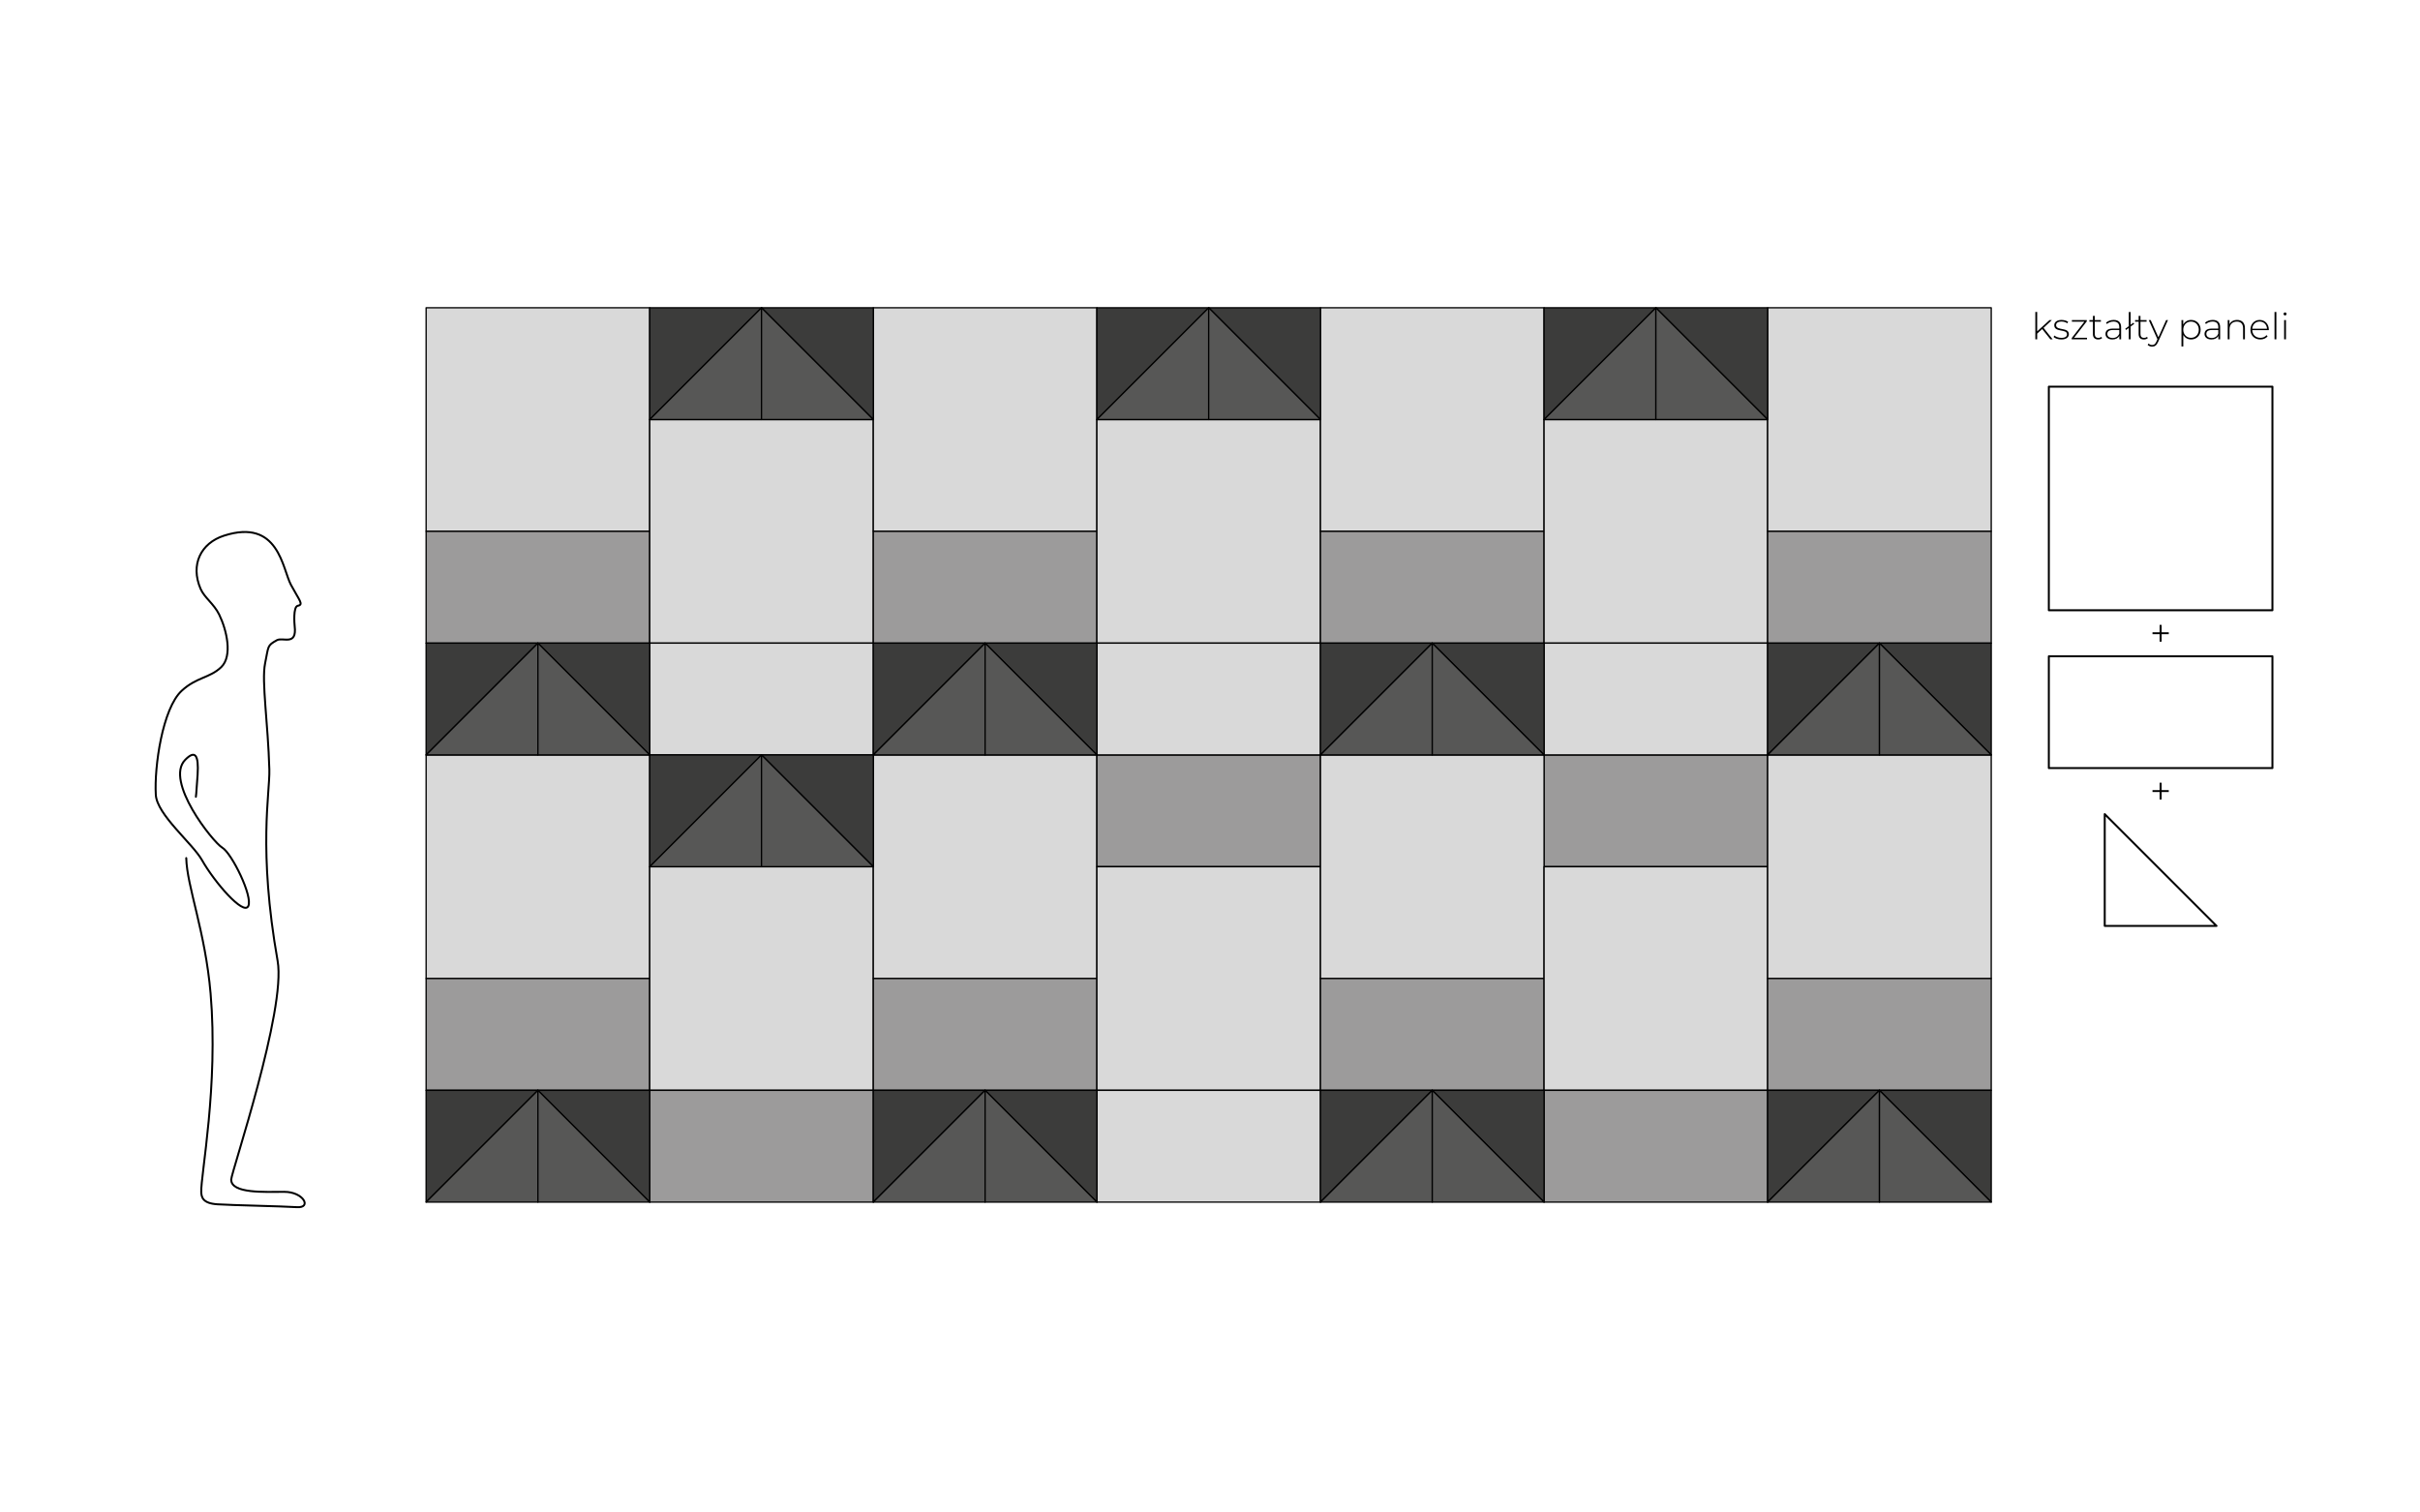<?xml version="1.0" encoding="utf-8"?>
<!-- Generator: Adobe Illustrator 16.0.3, SVG Export Plug-In . SVG Version: 6.00 Build 0)  -->
<!DOCTYPE svg PUBLIC "-//W3C//DTD SVG 1.1//EN" "http://www.w3.org/Graphics/SVG/1.1/DTD/svg11.dtd">
<svg version="1.1" id="Warstwa_1" xmlns="http://www.w3.org/2000/svg" xmlns:xlink="http://www.w3.org/1999/xlink" x="0px" y="0px"
	 width="920px" height="575px" viewBox="0 0 920 575" enable-background="new 0 0 920 575" xml:space="preserve">
<g id="linie_pomocnicze">
</g>
<g id="kompozycja">
	<rect x="162" y="117" fill="#D9D9D9" width="84.999" height="85"/>
	
		<rect x="162" y="117" fill="none" stroke="#000000" stroke-width="0.5" stroke-linecap="round" stroke-linejoin="round" stroke-miterlimit="10" width="84.999" height="85"/>
	<rect x="162" y="202" fill="#9C9B9B" width="84.999" height="42.5"/>
	
		<rect x="162" y="202" fill="none" stroke="#000000" stroke-width="0.5" stroke-linecap="round" stroke-linejoin="round" stroke-miterlimit="10" width="84.999" height="42.5"/>
	<rect x="162" y="287" fill="#D9D9D9" width="84.999" height="85"/>
	
		<rect x="162" y="287" fill="none" stroke="#000000" stroke-width="0.5" stroke-linecap="round" stroke-linejoin="round" stroke-miterlimit="10" width="84.999" height="85"/>
	<rect x="162" y="372" fill="#9C9B9B" width="84.999" height="42.5"/>
	
		<rect x="162" y="372" fill="none" stroke="#000000" stroke-width="0.5" stroke-linecap="round" stroke-linejoin="round" stroke-miterlimit="10" width="84.999" height="42.5"/>
	<rect x="247.001" y="159.499" fill="#D9D9D9" width="84.999" height="85"/>
	
		<rect x="247.001" y="159.499" fill="none" stroke="#000000" stroke-width="0.5" stroke-linecap="round" stroke-linejoin="round" stroke-miterlimit="10" width="84.999" height="85"/>
	<rect x="247.001" y="244.5" fill="#D9D9D9" width="84.999" height="42.5"/>
	
		<rect x="247.001" y="244.5" fill="none" stroke="#000000" stroke-width="0.5" stroke-linecap="round" stroke-linejoin="round" stroke-miterlimit="10" width="84.999" height="42.5"/>
	<rect x="247.001" y="329.5" fill="#D9D9D9" width="84.999" height="85"/>
	
		<rect x="247.001" y="329.5" fill="none" stroke="#000000" stroke-width="0.5" stroke-linecap="round" stroke-linejoin="round" stroke-miterlimit="10" width="84.999" height="85"/>
	<rect x="247.001" y="414.5" fill="#9C9B9B" width="84.999" height="42.5"/>
	
		<rect x="247.001" y="414.5" fill="none" stroke="#000000" stroke-width="0.5" stroke-linecap="round" stroke-linejoin="round" stroke-miterlimit="10" width="84.999" height="42.5"/>
	<rect x="332" y="117" fill="#D9D9D9" width="84.999" height="85"/>
	
		<rect x="332" y="117" fill="none" stroke="#000000" stroke-width="0.5" stroke-linecap="round" stroke-linejoin="round" stroke-miterlimit="10" width="84.999" height="85"/>
	<rect x="332" y="202" fill="#9C9B9B" width="84.999" height="42.5"/>
	
		<rect x="332" y="202" fill="none" stroke="#000000" stroke-width="0.5" stroke-linecap="round" stroke-linejoin="round" stroke-miterlimit="10" width="84.999" height="42.5"/>
	<rect x="332" y="287" fill="#D9D9D9" width="84.999" height="85"/>
	
		<rect x="332" y="287" fill="none" stroke="#000000" stroke-width="0.5" stroke-linecap="round" stroke-linejoin="round" stroke-miterlimit="10" width="84.999" height="85"/>
	<rect x="332" y="372" fill="#9C9B9B" width="84.999" height="42.5"/>
	
		<rect x="332" y="372" fill="none" stroke="#000000" stroke-width="0.5" stroke-linecap="round" stroke-linejoin="round" stroke-miterlimit="10" width="84.999" height="42.5"/>
	<rect x="587" y="287" fill="#9C9B9B" width="84.999" height="42.5"/>
	
		<rect x="587" y="287" fill="none" stroke="#000000" stroke-width="0.5" stroke-linecap="round" stroke-linejoin="round" stroke-miterlimit="10" width="84.999" height="42.5"/>
	<rect x="416.999" y="287" fill="#9C9B9B" width="85" height="42.5"/>
	
		<rect x="416.999" y="287" fill="none" stroke="#000000" stroke-width="0.5" stroke-linecap="round" stroke-linejoin="round" stroke-miterlimit="10" width="85" height="42.5"/>
	<rect x="416.999" y="159.499" fill="#D9D9D9" width="85" height="85"/>
	
		<rect x="416.999" y="159.499" fill="none" stroke="#000000" stroke-width="0.5" stroke-linecap="round" stroke-linejoin="round" stroke-miterlimit="10" width="85" height="85"/>
	<rect x="416.999" y="244.5" fill="#D9D9D9" width="85" height="42.5"/>
	
		<rect x="416.999" y="244.5" fill="none" stroke="#000000" stroke-width="0.5" stroke-linecap="round" stroke-linejoin="round" stroke-miterlimit="10" width="85" height="42.5"/>
	<rect x="416.999" y="329.5" fill="#D9D9D9" width="85" height="85"/>
	
		<rect x="416.999" y="329.5" fill="none" stroke="#000000" stroke-width="0.5" stroke-linecap="round" stroke-linejoin="round" stroke-miterlimit="10" width="85" height="85"/>
	<rect x="416.999" y="414.5" fill="#D9D9D9" width="85" height="42.5"/>
	
		<rect x="416.999" y="414.5" fill="none" stroke="#000000" stroke-width="0.5" stroke-linecap="round" stroke-linejoin="round" stroke-miterlimit="10" width="85" height="42.5"/>
	<rect x="502" y="117" fill="#D9D9D9" width="85" height="85"/>
	
		<rect x="502" y="117" fill="none" stroke="#000000" stroke-width="0.5" stroke-linecap="round" stroke-linejoin="round" stroke-miterlimit="10" width="85" height="85"/>
	<rect x="502" y="202" fill="#9C9B9B" width="85" height="42.5"/>
	
		<rect x="502" y="202" fill="none" stroke="#000000" stroke-width="0.5" stroke-linecap="round" stroke-linejoin="round" stroke-miterlimit="10" width="85" height="42.5"/>
	<rect x="502" y="287" fill="#D9D9D9" width="85" height="85"/>
	
		<rect x="502" y="287" fill="none" stroke="#000000" stroke-width="0.5" stroke-linecap="round" stroke-linejoin="round" stroke-miterlimit="10" width="85" height="85"/>
	<rect x="502" y="372" fill="#9C9B9B" width="85" height="42.5"/>
	
		<rect x="502" y="372" fill="none" stroke="#000000" stroke-width="0.5" stroke-linecap="round" stroke-linejoin="round" stroke-miterlimit="10" width="85" height="42.5"/>
	<rect x="587" y="159.499" fill="#D9D9D9" width="84.999" height="85"/>
	
		<rect x="587" y="159.499" fill="none" stroke="#000000" stroke-width="0.5" stroke-linecap="round" stroke-linejoin="round" stroke-miterlimit="10" width="84.999" height="85"/>
	<rect x="587" y="244.5" fill="#D9D9D9" width="84.999" height="42.5"/>
	
		<rect x="587" y="244.5" fill="none" stroke="#000000" stroke-width="0.5" stroke-linecap="round" stroke-linejoin="round" stroke-miterlimit="10" width="84.999" height="42.5"/>
	<rect x="587" y="329.5" fill="#D9D9D9" width="84.999" height="85"/>
	
		<rect x="587" y="329.5" fill="none" stroke="#000000" stroke-width="0.5" stroke-linecap="round" stroke-linejoin="round" stroke-miterlimit="10" width="84.999" height="85"/>
	<rect x="587" y="414.5" fill="#9C9B9B" width="84.999" height="42.5"/>
	
		<rect x="587" y="414.5" fill="none" stroke="#000000" stroke-width="0.5" stroke-linecap="round" stroke-linejoin="round" stroke-miterlimit="10" width="84.999" height="42.5"/>
	<rect x="672" y="117" fill="#D9D9D9" width="84.999" height="85"/>
	
		<rect x="672" y="117" fill="none" stroke="#000000" stroke-width="0.5" stroke-linecap="round" stroke-linejoin="round" stroke-miterlimit="10" width="84.999" height="85"/>
	<rect x="672" y="202" fill="#9C9B9B" width="84.999" height="42.5"/>
	
		<rect x="672" y="202" fill="none" stroke="#000000" stroke-width="0.5" stroke-linecap="round" stroke-linejoin="round" stroke-miterlimit="10" width="84.999" height="42.5"/>
	<rect x="672" y="287" fill="#D9D9D9" width="84.999" height="85"/>
	
		<rect x="672" y="287" fill="none" stroke="#000000" stroke-width="0.5" stroke-linecap="round" stroke-linejoin="round" stroke-miterlimit="10" width="84.999" height="85"/>
	<rect x="672" y="372" fill="#9C9B9B" width="84.999" height="42.5"/>
	
		<rect x="672" y="372" fill="none" stroke="#000000" stroke-width="0.5" stroke-linecap="round" stroke-linejoin="round" stroke-miterlimit="10" width="84.999" height="42.5"/>
	<polygon fill="#3C3C3B" points="204.5,244.5 162,287 162,244.5 	"/>
	
		<polyline fill="none" stroke="#000000" stroke-width="0.5" stroke-linecap="round" stroke-linejoin="round" stroke-miterlimit="10" points="
		204.5,244.5 162,287 162,244.5 204.5,244.5 	"/>
	<polygon fill="#575756" points="204.5,244.5 162,287 204.5,287 	"/>
	
		<polyline fill="none" stroke="#000000" stroke-width="0.5" stroke-linecap="round" stroke-linejoin="round" stroke-miterlimit="10" points="
		204.5,244.5 162,287 204.5,287 204.5,244.5 	"/>
	<polygon fill="#3C3C3B" points="204.5,414.5 162,457 162,414.5 	"/>
	
		<polyline fill="none" stroke="#000000" stroke-width="0.5" stroke-linecap="round" stroke-linejoin="round" stroke-miterlimit="10" points="
		204.5,414.5 162,457 162,414.5 204.5,414.5 	"/>
	<polygon fill="#575756" points="204.5,414.5 162,457 204.5,457 	"/>
	
		<polyline fill="none" stroke="#000000" stroke-width="0.5" stroke-linecap="round" stroke-linejoin="round" stroke-miterlimit="10" points="
		204.5,414.5 162,457 204.5,457 204.5,414.5 	"/>
	<polygon fill="#3C3C3B" points="289.5,287 247,329.5 247,287 	"/>
	
		<polyline fill="none" stroke="#000000" stroke-width="0.5" stroke-linecap="round" stroke-linejoin="round" stroke-miterlimit="10" points="
		289.5,287 247,329.5 247,287 289.5,287 	"/>
	<polygon fill="#575756" points="289.5,287 247,329.5 289.5,329.5 	"/>
	
		<polyline fill="none" stroke="#000000" stroke-width="0.5" stroke-linecap="round" stroke-linejoin="round" stroke-miterlimit="10" points="
		289.5,287 247,329.5 289.5,329.5 289.5,287 	"/>
	<polygon fill="#3C3C3B" points="289.5,117 247,159.5 247,117 	"/>
	
		<polyline fill="none" stroke="#000000" stroke-width="0.5" stroke-linecap="round" stroke-linejoin="round" stroke-miterlimit="10" points="
		289.5,117 247,159.5 247,117 289.5,117 	"/>
	<polygon fill="#575756" points="289.5,117 247,159.5 289.5,159.5 	"/>
	
		<polyline fill="none" stroke="#000000" stroke-width="0.5" stroke-linecap="round" stroke-linejoin="round" stroke-miterlimit="10" points="
		289.5,117 247,159.5 289.5,159.5 289.5,117 	"/>
	<polygon fill="#3C3C3B" points="459.5,117 416.999,159.5 416.999,117 	"/>
	
		<polyline fill="none" stroke="#000000" stroke-width="0.5" stroke-linecap="round" stroke-linejoin="round" stroke-miterlimit="10" points="
		459.5,117 416.999,159.5 416.999,117 459.5,117 	"/>
	<polygon fill="#575756" points="459.5,117 416.999,159.5 459.5,159.5 	"/>
	
		<polyline fill="none" stroke="#000000" stroke-width="0.5" stroke-linecap="round" stroke-linejoin="round" stroke-miterlimit="10" points="
		459.5,117 416.999,159.5 459.5,159.5 459.5,117 	"/>
	<polygon fill="#3C3C3B" points="629.5,117 587,159.5 587,117 	"/>
	
		<polyline fill="none" stroke="#000000" stroke-width="0.5" stroke-linecap="round" stroke-linejoin="round" stroke-miterlimit="10" points="
		629.5,117 587,159.5 587,117 629.5,117 	"/>
	<polygon fill="#575756" points="629.5,117 587,159.5 629.5,159.5 	"/>
	
		<polyline fill="none" stroke="#000000" stroke-width="0.5" stroke-linecap="round" stroke-linejoin="round" stroke-miterlimit="10" points="
		629.5,117 587,159.5 629.5,159.5 629.5,117 	"/>
	<polygon fill="#3C3C3B" points="374.5,244.5 332,287 332,244.5 	"/>
	
		<polyline fill="none" stroke="#000000" stroke-width="0.5" stroke-linecap="round" stroke-linejoin="round" stroke-miterlimit="10" points="
		374.5,244.5 332,287 332,244.5 374.5,244.5 	"/>
	<polygon fill="#575756" points="374.5,244.5 332,287 374.5,287 	"/>
	
		<polyline fill="none" stroke="#000000" stroke-width="0.5" stroke-linecap="round" stroke-linejoin="round" stroke-miterlimit="10" points="
		374.5,244.5 332,287 374.5,287 374.5,244.5 	"/>
	<polygon fill="#3C3C3B" points="544.5,244.5 501.999,287 501.999,244.5 	"/>
	
		<polyline fill="none" stroke="#000000" stroke-width="0.5" stroke-linecap="round" stroke-linejoin="round" stroke-miterlimit="10" points="
		544.5,244.5 501.999,287 501.999,244.5 544.5,244.5 	"/>
	<polygon fill="#575756" points="544.5,244.5 501.999,287 544.5,287 	"/>
	
		<polyline fill="none" stroke="#000000" stroke-width="0.5" stroke-linecap="round" stroke-linejoin="round" stroke-miterlimit="10" points="
		544.5,244.5 501.999,287 544.5,287 544.5,244.5 	"/>
	<polygon fill="#3C3C3B" points="714.5,244.5 671.999,287 671.999,244.5 	"/>
	
		<polyline fill="none" stroke="#000000" stroke-width="0.5" stroke-linecap="round" stroke-linejoin="round" stroke-miterlimit="10" points="
		714.5,244.5 671.999,287 671.999,244.5 714.5,244.5 	"/>
	<polygon fill="#575756" points="714.5,244.5 671.999,287 714.5,287 	"/>
	
		<polyline fill="none" stroke="#000000" stroke-width="0.5" stroke-linecap="round" stroke-linejoin="round" stroke-miterlimit="10" points="
		714.5,244.5 671.999,287 714.5,287 714.5,244.5 	"/>
	<polygon fill="#3C3C3B" points="374.5,414.5 332,457 332,414.5 	"/>
	
		<polyline fill="none" stroke="#000000" stroke-width="0.5" stroke-linecap="round" stroke-linejoin="round" stroke-miterlimit="10" points="
		374.5,414.5 332,457 332,414.5 374.5,414.5 	"/>
	<polygon fill="#575756" points="374.5,414.5 332,457 374.5,457 	"/>
	
		<polyline fill="none" stroke="#000000" stroke-width="0.5" stroke-linecap="round" stroke-linejoin="round" stroke-miterlimit="10" points="
		374.5,414.5 332,457 374.5,457 374.5,414.5 	"/>
	<polygon fill="#3C3C3B" points="544.5,414.5 501.999,457 501.999,414.5 	"/>
	
		<polyline fill="none" stroke="#000000" stroke-width="0.5" stroke-linecap="round" stroke-linejoin="round" stroke-miterlimit="10" points="
		544.5,414.5 501.999,457 501.999,414.5 544.5,414.5 	"/>
	<polygon fill="#575756" points="544.5,414.5 501.999,457 544.5,457 	"/>
	
		<polyline fill="none" stroke="#000000" stroke-width="0.5" stroke-linecap="round" stroke-linejoin="round" stroke-miterlimit="10" points="
		544.5,414.5 501.999,457 544.5,457 544.5,414.5 	"/>
	<polygon fill="#3C3C3B" points="714.5,414.5 671.999,457 671.999,414.5 	"/>
	
		<polyline fill="none" stroke="#000000" stroke-width="0.5" stroke-linecap="round" stroke-linejoin="round" stroke-miterlimit="10" points="
		714.5,414.5 671.999,457 671.999,414.5 714.5,414.5 	"/>
	<polygon fill="#575756" points="714.5,414.5 671.999,457 714.5,457 	"/>
	
		<polyline fill="none" stroke="#000000" stroke-width="0.5" stroke-linecap="round" stroke-linejoin="round" stroke-miterlimit="10" points="
		714.5,414.5 671.999,457 714.5,457 714.5,414.5 	"/>
	<polygon fill="#3C3C3B" points="289.5,117 332,159.5 332,117 	"/>
	
		<polyline fill="none" stroke="#000000" stroke-width="0.5" stroke-linecap="round" stroke-linejoin="round" stroke-miterlimit="10" points="
		289.5,117 332,159.5 332,117 289.5,117 	"/>
	<polygon fill="#575756" points="289.5,117 332,159.5 289.5,159.5 	"/>
	
		<polyline fill="none" stroke="#000000" stroke-width="0.5" stroke-linecap="round" stroke-linejoin="round" stroke-miterlimit="10" points="
		289.5,117 332,159.5 289.5,159.5 289.5,117 	"/>
	<polygon fill="#3C3C3B" points="459.5,117 502,159.5 502,117 	"/>
	
		<polyline fill="none" stroke="#000000" stroke-width="0.5" stroke-linecap="round" stroke-linejoin="round" stroke-miterlimit="10" points="
		459.5,117 502,159.5 502,117 459.5,117 	"/>
	<polygon fill="#575756" points="459.5,117 502,159.5 459.5,159.5 	"/>
	
		<polyline fill="none" stroke="#000000" stroke-width="0.5" stroke-linecap="round" stroke-linejoin="round" stroke-miterlimit="10" points="
		459.5,117 502,159.5 459.5,159.5 459.5,117 	"/>
	<polygon fill="#3C3C3B" points="629.5,117 672,159.5 672,117 	"/>
	
		<polyline fill="none" stroke="#000000" stroke-width="0.5" stroke-linecap="round" stroke-linejoin="round" stroke-miterlimit="10" points="
		629.5,117 672,159.5 672,117 629.5,117 	"/>
	<polygon fill="#575756" points="629.5,117 672,159.5 629.5,159.5 	"/>
	
		<polyline fill="none" stroke="#000000" stroke-width="0.5" stroke-linecap="round" stroke-linejoin="round" stroke-miterlimit="10" points="
		629.5,117 672,159.5 629.5,159.5 629.5,117 	"/>
	<polygon fill="#3C3C3B" points="714.5,244.5 757,287 757,244.5 	"/>
	
		<polyline fill="none" stroke="#000000" stroke-width="0.5" stroke-linecap="round" stroke-linejoin="round" stroke-miterlimit="10" points="
		714.5,244.5 757,287 757,244.5 714.5,244.5 	"/>
	<polygon fill="#575756" points="714.5,244.5 757,287 714.5,287 	"/>
	
		<polyline fill="none" stroke="#000000" stroke-width="0.5" stroke-linecap="round" stroke-linejoin="round" stroke-miterlimit="10" points="
		714.5,244.5 757,287 714.5,287 714.5,244.5 	"/>
	<polygon fill="#3C3C3B" points="544.5,244.5 587,287 587,244.5 	"/>
	
		<polyline fill="none" stroke="#000000" stroke-width="0.5" stroke-linecap="round" stroke-linejoin="round" stroke-miterlimit="10" points="
		544.5,244.5 587,287 587,244.5 544.5,244.5 	"/>
	<polygon fill="#575756" points="544.5,244.5 587,287 544.5,287 	"/>
	
		<polyline fill="none" stroke="#000000" stroke-width="0.5" stroke-linecap="round" stroke-linejoin="round" stroke-miterlimit="10" points="
		544.5,244.5 587,287 544.5,287 544.5,244.5 	"/>
	<polygon fill="#3C3C3B" points="374.5,244.5 417,287 417,244.5 	"/>
	
		<polyline fill="none" stroke="#000000" stroke-width="0.5" stroke-linecap="round" stroke-linejoin="round" stroke-miterlimit="10" points="
		374.5,244.5 417,287 417,244.5 374.5,244.5 	"/>
	<polygon fill="#575756" points="374.5,244.5 417,287 374.5,287 	"/>
	
		<polyline fill="none" stroke="#000000" stroke-width="0.5" stroke-linecap="round" stroke-linejoin="round" stroke-miterlimit="10" points="
		374.5,244.5 417,287 374.5,287 374.5,244.5 	"/>
	<polygon fill="#3C3C3B" points="204.5,244.5 247.001,287 247.001,244.5 	"/>
	
		<polyline fill="none" stroke="#000000" stroke-width="0.5" stroke-linecap="round" stroke-linejoin="round" stroke-miterlimit="10" points="
		204.5,244.5 247.001,287 247.001,244.5 204.5,244.5 	"/>
	<polygon fill="#575756" points="204.5,244.5 247.001,287 204.5,287 	"/>
	
		<polyline fill="none" stroke="#000000" stroke-width="0.5" stroke-linecap="round" stroke-linejoin="round" stroke-miterlimit="10" points="
		204.5,244.5 247.001,287 204.5,287 204.5,244.5 	"/>
	<polygon fill="#3C3C3B" points="289.5,287 332,329.5 332,287 	"/>
	
		<polyline fill="none" stroke="#000000" stroke-width="0.5" stroke-linecap="round" stroke-linejoin="round" stroke-miterlimit="10" points="
		289.5,287 332,329.5 332,287 289.5,287 	"/>
	<polygon fill="#575756" points="289.5,287 332,329.5 289.5,329.5 	"/>
	
		<polyline fill="none" stroke="#000000" stroke-width="0.5" stroke-linecap="round" stroke-linejoin="round" stroke-miterlimit="10" points="
		289.5,287 332,329.5 289.5,329.5 289.5,287 	"/>
	<polygon fill="#3C3C3B" points="204.5,414.5 247.001,457 247.001,414.5 	"/>
	
		<polyline fill="none" stroke="#000000" stroke-width="0.5" stroke-linecap="round" stroke-linejoin="round" stroke-miterlimit="10" points="
		204.5,414.5 247.001,457 247.001,414.5 204.5,414.5 	"/>
	<polygon fill="#575756" points="204.5,414.5 247.001,457 204.5,457 	"/>
	
		<polyline fill="none" stroke="#000000" stroke-width="0.5" stroke-linecap="round" stroke-linejoin="round" stroke-miterlimit="10" points="
		204.5,414.5 247.001,457 204.5,457 204.5,414.5 	"/>
	<polygon fill="#3C3C3B" points="374.5,414.5 417,457 417,414.5 	"/>
	
		<polyline fill="none" stroke="#000000" stroke-width="0.5" stroke-linecap="round" stroke-linejoin="round" stroke-miterlimit="10" points="
		374.5,414.5 417,457 417,414.5 374.5,414.5 	"/>
	<polygon fill="#575756" points="374.5,414.5 417,457 374.5,457 	"/>
	
		<polyline fill="none" stroke="#000000" stroke-width="0.5" stroke-linecap="round" stroke-linejoin="round" stroke-miterlimit="10" points="
		374.5,414.5 417,457 374.5,457 374.5,414.5 	"/>
	<polygon fill="#3C3C3B" points="544.5,414.5 587,457 587,414.5 	"/>
	
		<polyline fill="none" stroke="#000000" stroke-width="0.5" stroke-linecap="round" stroke-linejoin="round" stroke-miterlimit="10" points="
		544.5,414.5 587,457 587,414.5 544.5,414.5 	"/>
	<polygon fill="#575756" points="544.5,414.5 587,457 544.5,457 	"/>
	
		<polyline fill="none" stroke="#000000" stroke-width="0.5" stroke-linecap="round" stroke-linejoin="round" stroke-miterlimit="10" points="
		544.5,414.5 587,457 544.5,457 544.5,414.5 	"/>
	<polygon fill="#3C3C3B" points="714.5,414.5 757,457 757,414.5 	"/>
	
		<polyline fill="none" stroke="#000000" stroke-width="0.5" stroke-linecap="round" stroke-linejoin="round" stroke-miterlimit="10" points="
		714.5,414.5 757,457 757,414.5 714.5,414.5 	"/>
	<polygon fill="#575756" points="714.5,414.5 757,457 714.5,457 	"/>
	
		<polyline fill="none" stroke="#000000" stroke-width="0.5" stroke-linecap="round" stroke-linejoin="round" stroke-miterlimit="10" points="
		714.5,414.5 757,457 714.5,457 714.5,414.5 	"/>
</g>
<path id="czlowiek" fill="none" stroke="#000000" stroke-width="0.75" stroke-linecap="round" stroke-linejoin="round" stroke-miterlimit="10" d="
	M70.806,326.216c0.245,10.744,7.23,27.846,9.258,51.514c2.99,34.889-3.766,69.133-3.559,75.411c0.066,2.081,0.646,4.328,6.108,4.692
	c5.462,0.364,24.498,0.728,30.273,1.092c5.773,0.364,2.498-5.826-4.785-5.826s-20.284,0.763-20.201-4.692
	c0.042-2.726,20.929-64.486,17.652-83.056c-7.512-42.568-2.904-63.71-3.155-72.824c-0.487-17.598-3.003-33.497-1.625-40.295
	c1.382-6.797,0.765-6.757,4.472-8.839c2.278-1.281,7.715,2.337,6.779-5.378c-0.095-0.784-0.609-7.358,1.169-7.714
	c2.337-0.468,0.701-1.871-2.573-7.948c-3.271-6.079-4.602-25.449-25.482-18.704c-8.745,2.825-12.858,10.988-8.884,20.204
	c1.449,3.358,5.076,5.696,7.067,9.764c2.891,5.913,5.158,15.784,0.789,19.992c-4.37,4.207-9.363,3.756-15.042,9.01
	c-7.284,6.74-10.442,28.855-9.832,39.52c0.435,7.61,13.959,18.484,17.551,24.839c4.732,8.375,15.78,21.149,17.601,17.508
	c1.819-3.641-6.242-20.052-9.883-22.236c-3.642-2.185-21.972-25.338-14.106-33.375c3.75-3.833,5.214-1.981,4.729,5.626
	c-0.487,7.605-0.653,8.397-0.653,8.397"/>
<g id="ksztalty">
	<g>
		<path d="M776.37,125.092l-1.905,1.737V129h-0.7v-10.394h0.7v7.354l4.679-4.272h0.896l-3.151,2.956l3.459,4.356h-0.868
			L776.37,125.092z"/>
		<path d="M780.693,128.118l0.322-0.561c0.561,0.477,1.555,0.883,2.634,0.883c1.541,0,2.157-0.546,2.157-1.373
			c0-2.129-4.847-0.56-4.847-3.432c0-1.107,0.925-2.003,2.773-2.003c0.925,0,1.933,0.28,2.507,0.714l-0.322,0.561
			c-0.615-0.448-1.414-0.658-2.199-0.658c-1.428,0-2.059,0.588-2.059,1.373c0,2.199,4.847,0.645,4.847,3.432
			c0,1.191-1.022,2.003-2.886,2.003C782.416,129.057,781.268,128.65,780.693,128.118z"/>
		<path d="M793.41,128.398V129h-5.814v-0.476l4.819-6.233h-4.749v-0.603h5.659v0.477l-4.833,6.233H793.41z"/>
		<path d="M799.148,128.538c-0.364,0.351-0.953,0.519-1.499,0.519c-1.288,0-1.989-0.756-1.989-1.989v-4.776h-1.344v-0.603h1.344
			v-1.597h0.701v1.597h2.324v0.603h-2.324v4.707c0,0.938,0.462,1.457,1.358,1.457c0.435,0,0.841-0.14,1.134-0.406L799.148,128.538z"
			/>
		<path d="M806.373,124.364V129h-0.672v-1.303c-0.463,0.84-1.359,1.359-2.634,1.359c-1.64,0-2.634-0.841-2.634-2.087
			c0-1.106,0.701-2.045,2.732-2.045h2.507v-0.588c0-1.359-0.743-2.087-2.171-2.087c-1.009,0-1.92,0.378-2.521,0.924l-0.351-0.504
			c0.729-0.644,1.793-1.037,2.928-1.037C805.365,121.632,806.373,122.557,806.373,124.364z M805.673,126.843v-1.373h-2.493
			c-1.514,0-2.045,0.63-2.045,1.471c0,0.953,0.742,1.541,2.031,1.541C804.398,128.482,805.252,127.894,805.673,126.843z"/>
		<path d="M809.996,124.14V129h-0.699v-4.328l-1.037,0.77l-0.322-0.434l1.359-1.022v-5.379h0.699v4.86l1.037-0.784l0.336,0.434
			L809.996,124.14z"/>
		<path d="M816.522,128.538c-0.364,0.351-0.952,0.519-1.499,0.519c-1.289,0-1.988-0.756-1.988-1.989v-4.776h-1.346v-0.603h1.346
			v-1.597h0.699v1.597h2.326v0.603h-2.326v4.707c0,0.938,0.463,1.457,1.359,1.457c0.434,0,0.84-0.14,1.135-0.406L816.522,128.538z"
			/>
		<path d="M824.195,121.688l-3.754,8.307c-0.588,1.345-1.316,1.779-2.283,1.779c-0.658,0-1.275-0.224-1.695-0.658l0.351-0.532
			c0.378,0.392,0.812,0.574,1.358,0.574c0.672,0,1.162-0.308,1.611-1.303l0.393-0.882l-3.293-7.284h0.742l2.928,6.542l2.928-6.542
			H824.195z"/>
		<path d="M836.6,125.345c0,2.199-1.555,3.712-3.613,3.712c-1.289,0-2.382-0.63-2.971-1.723v4.384h-0.699v-10.029h0.672v1.723
			c0.574-1.121,1.681-1.779,2.998-1.779C835.045,121.632,836.6,123.159,836.6,125.345z M835.899,125.345
			c0-1.835-1.274-3.082-2.956-3.082c-1.681,0-2.941,1.247-2.941,3.082s1.261,3.082,2.941,3.082
			C834.625,128.426,835.899,127.18,835.899,125.345z"/>
		<path d="M844.019,124.364V129h-0.673v-1.303c-0.462,0.84-1.358,1.359-2.633,1.359c-1.639,0-2.633-0.841-2.633-2.087
			c0-1.106,0.699-2.045,2.73-2.045h2.508v-0.588c0-1.359-0.742-2.087-2.172-2.087c-1.008,0-1.918,0.378-2.521,0.924l-0.35-0.504
			c0.729-0.644,1.793-1.037,2.928-1.037C843.01,121.632,844.019,122.557,844.019,124.364z M843.318,126.843v-1.373h-2.494
			c-1.512,0-2.045,0.63-2.045,1.471c0,0.953,0.742,1.541,2.031,1.541C842.043,128.482,842.898,127.894,843.318,126.843z"/>
		<path d="M853.441,124.728V129h-0.7v-4.216c0-1.653-0.883-2.521-2.368-2.521c-1.723,0-2.773,1.107-2.773,2.844V129H846.9v-7.312
			h0.672v1.583c0.49-1.022,1.513-1.639,2.899-1.639C852.25,121.632,853.441,122.683,853.441,124.728z"/>
		<path d="M862.513,125.513h-6.29c0.07,1.737,1.346,2.914,3.096,2.914c0.926,0,1.779-0.336,2.34-1.022l0.406,0.462
			c-0.645,0.785-1.652,1.191-2.76,1.191c-2.213,0-3.768-1.541-3.768-3.712c0-2.171,1.498-3.712,3.502-3.712
			c2.003,0,3.488,1.513,3.488,3.684C862.527,125.373,862.513,125.442,862.513,125.513z M856.237,124.966h5.603
			c-0.098-1.583-1.246-2.717-2.801-2.717S856.35,123.37,856.237,124.966z"/>
		<path d="M864.693,118.607h0.7V129h-0.7V118.607z"/>
		<path d="M868.123,119.349c0-0.308,0.252-0.574,0.574-0.574s0.574,0.252,0.574,0.561c0,0.322-0.252,0.574-0.574,0.574
			S868.123,119.657,868.123,119.349z M868.348,121.688h0.699V129h-0.699V121.688z"/>
	</g>
	
		<rect id="prostokat-300x600" x="778.897" y="249.5" fill="none" stroke="#000000" stroke-width="0.75" stroke-linecap="round" stroke-linejoin="round" stroke-miterlimit="10" width="85" height="42.5"/>
	<g id="plus">
		<path d="M821.782,297.56v2.818h2.709v0.72h-2.709v2.842h-0.768v-2.842h-2.711v-0.72h2.711v-2.818H821.782z"/>
	</g>
	
		<polyline id="trojkat-300x300" fill="none" stroke="#000000" stroke-width="0.75" stroke-linecap="round" stroke-linejoin="round" stroke-miterlimit="10" points="
		800.147,309.5 842.647,352 800.147,352 800.147,309.5 	"/>
	<g id="plus_1_">
		<path d="M821.782,237.56v2.818h2.709v0.72h-2.709v2.842h-0.768v-2.842h-2.711v-0.72h2.711v-2.818H821.782z"/>
	</g>
	
		<rect id="kwadrat-600x600" x="778.897" y="147" fill="none" stroke="#000000" stroke-width="0.75" stroke-linecap="round" stroke-linejoin="round" stroke-miterlimit="10" width="85" height="85"/>
</g>
<g>
</g>
<g>
</g>
<g>
</g>
<g>
</g>
<g>
</g>
<g>
</g>
</svg>
